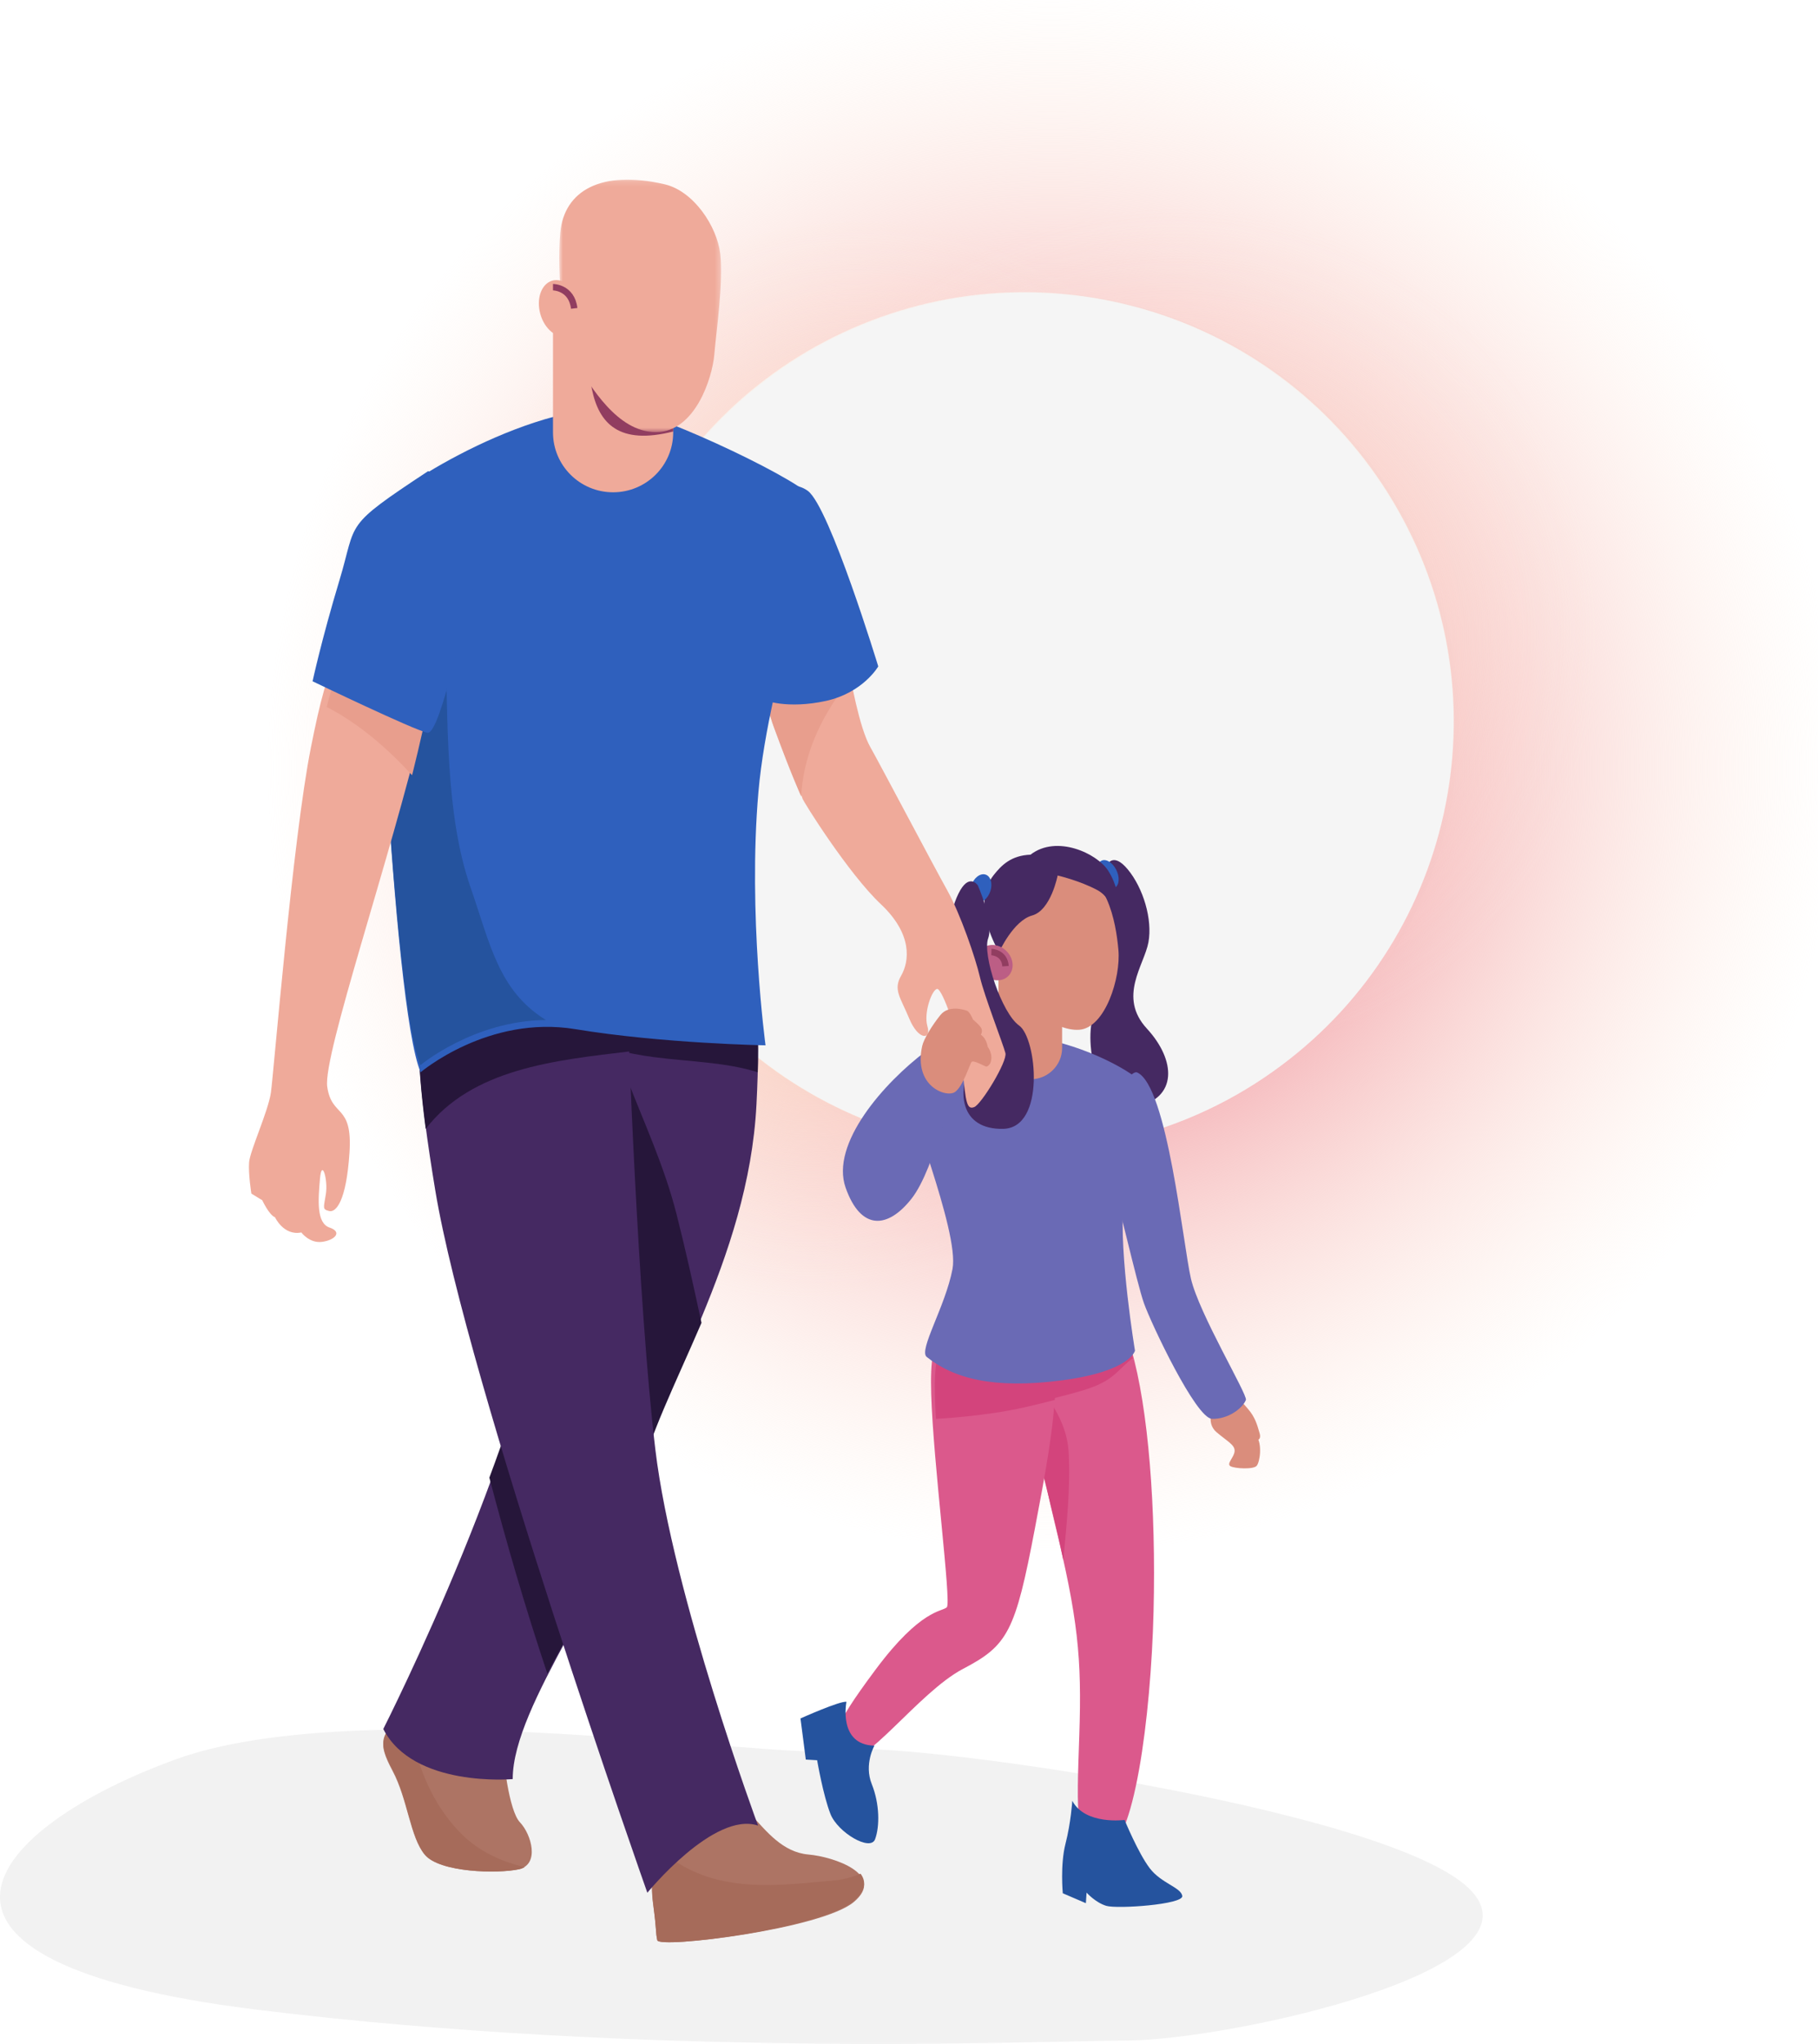 <?xml version="1.0" encoding="UTF-8"?> <svg xmlns="http://www.w3.org/2000/svg" xmlns:xlink="http://www.w3.org/1999/xlink" width="347px" height="390px" viewBox="0 0 347 390" version="1.1"><!-- Generator: Sketch 52.6 (67491) - http://www.bohemiancoding.com/sketch --><title>Group 11</title><desc>Created with Sketch.</desc><defs><radialGradient cx="50.001%" cy="50.001%" fx="50.001%" fy="50.001%" r="50.003%" gradientTransform="translate(0.5,0.5),scale(1,1),translate(-0.5,-0.5)" id="radialGradient-1"><stop stop-color="#FCE1C4" offset="0%"></stop><stop stop-color="#F6BEC1" offset="46%"></stop><stop stop-color="#FEEBDD" stop-opacity="0" offset="99%"></stop></radialGradient><radialGradient cx="44.542%" cy="50%" fx="44.542%" fy="50%" r="55.54%" gradientTransform="translate(0.445,0.5),scale(1,0.891),translate(-0.445,-0.5)" id="radialGradient-2"><stop stop-color="#FCE1C4" offset="0%"></stop><stop stop-color="#FCE3C9" stop-opacity="0.79" offset="16%"></stop><stop stop-color="#FDE6D0" stop-opacity="0.51" offset="39%"></stop><stop stop-color="#FDE8D6" stop-opacity="0.29" offset="59%"></stop><stop stop-color="#FEEADA" stop-opacity="0.13" offset="77%"></stop><stop stop-color="#FEEBDC" stop-opacity="0.04" offset="91%"></stop><stop stop-color="#FEEBDD" stop-opacity="0" offset="99%"></stop></radialGradient><radialGradient cx="64.501%" cy="54.323%" fx="64.501%" fy="54.323%" r="62.218%" gradientTransform="translate(0.645,0.543),scale(1,0.873),translate(-0.645,-0.543)" id="radialGradient-3"><stop stop-color="#FCE1C4" offset="0%"></stop><stop stop-color="#FCE3C9" stop-opacity="0.79" offset="16%"></stop><stop stop-color="#FDE6D0" stop-opacity="0.51" offset="39%"></stop><stop stop-color="#FDE8D6" stop-opacity="0.29" offset="60%"></stop><stop stop-color="#FEEADA" stop-opacity="0.13" offset="77%"></stop><stop stop-color="#FEEBDC" stop-opacity="0.04" offset="91%"></stop><stop stop-color="#FEEBDD" stop-opacity="0" offset="100%"></stop></radialGradient><radialGradient cx="57.662%" cy="46.544%" fx="57.662%" fy="46.544%" r="56.703%" gradientTransform="translate(0.577,0.465),scale(1,0.948),translate(-0.577,-0.465)" id="radialGradient-4"><stop stop-color="#FCE1C4" offset="0%"></stop><stop stop-color="#FCE3C9" stop-opacity="0.79" offset="16%"></stop><stop stop-color="#FDE6D0" stop-opacity="0.51" offset="39%"></stop><stop stop-color="#FDE8D6" stop-opacity="0.29" offset="60%"></stop><stop stop-color="#FEEADA" stop-opacity="0.13" offset="77%"></stop><stop stop-color="#FEEBDC" stop-opacity="0.04" offset="91%"></stop><stop stop-color="#FEEBDD" stop-opacity="0" offset="100%"></stop></radialGradient><polygon id="path-5" points="0.304 0.14 31.204 0.14 31.204 48.326 0.304 48.326"></polygon></defs><g id="For-invison" stroke="none" stroke-width="1" fill="none" fill-rule="evenodd"><g id="About-the-app" transform="translate(-214, -1139)"><g id="Group-11" transform="translate(214, 1136)"><g id="Logo-Copy-3" transform="translate(51, 0)"><circle id="Oval" fill="#F5F5F5" cx="144.889" cy="141.221" r="82.532"></circle><path d="M149.774,0 C67.124,0 0.119,67.005 0.119,149.661 C0.119,232.318 67.124,299.317 149.774,299.317 C232.425,299.317 299.424,232.312 299.424,149.661 C299.424,67.011 232.431,0 149.774,0 Z M161.556,220.797 C120.466,229.507 79.447,205.722 66.593,165.734 C53.74,125.746 73.218,82.516 111.687,65.652 C150.156,48.788 195.147,63.756 215.845,100.305 C236.544,136.854 226.241,183.137 191.993,207.455 C182.874,213.95 172.512,218.493 161.556,220.797 Z" id="Shape" fill="url(#radialGradient-1)" fill-rule="nonzero"></path><path d="M168.536,40.574 C144.197,40.572 121.024,51 104.885,69.219 C117.031,62.453 130.707,58.91 144.61,58.927 C189.791,58.94 226.412,95.566 226.418,140.746 C226.431,167.259 213.579,192.129 191.945,207.455 C232.724,195.776 258.672,155.846 252.779,113.839 C246.887,71.832 210.954,40.582 168.536,40.574 Z" id="Path" fill="url(#radialGradient-2)" fill-rule="nonzero"></path><path d="M133.292,48.219 C98.735,38.051 61.931,54.636 46.657,87.259 C31.384,119.883 42.217,158.77 72.157,178.798 C58.823,153.437 59.727,122.949 74.54,98.423 C89.353,73.897 115.916,58.906 144.569,58.903 C148.526,58.906 152.477,59.194 156.392,59.764 C149.442,54.568 141.619,50.659 133.292,48.219 Z" id="Path" fill="url(#radialGradient-3)" fill-rule="nonzero"></path><path d="M144.61,222.578 C117.247,222.559 91.703,208.867 76.538,186.09 C61.373,163.313 58.593,134.465 69.13,109.212 C41.494,122.824 25.091,152.046 27.864,182.728 C30.637,213.409 52.014,239.217 81.642,247.654 C111.271,256.091 143.036,245.416 161.556,220.797 C155.984,221.976 150.305,222.573 144.61,222.578 Z" id="Path" fill="url(#radialGradient-4)" fill-rule="nonzero"></path></g><path d="M33.645,338.68 C69.279,325.786 150.146,339.196 159.996,336.959 C169.845,334.723 264.077,347.729 280.311,363.283 C296.545,378.836 234.76,392.197 215.415,392.357 C196.07,392.517 123.554,395.648 49.06,386.484 C-25.435,377.321 -1.988,351.574 33.645,338.68 Z" id="Path-12" fill="#D8D8D8" opacity="0.331"></path><g id="Group-6" transform="translate(143.5, 206.5) scale(-1, 1) translate(-143.5, -206.5) translate(46, 37)"><g id="blob-shape-copy-5" transform="translate(97.088, 169.069) scale(1, -1) translate(-97.088, -169.069) translate(0.088, 0.069)"><g id="Dad" transform="translate(96.898, 169.435) scale(1, -1) translate(-96.898, -169.435) translate(0.398, 0.935)"><path d="M35.007,215.471 C46.692,216.494 43.708,237.949 39.233,256.345 C34.757,274.736 34.011,282.144 34.51,296.962 C35.007,311.776 35.505,319.184 29.785,318.93 C24.068,318.673 20.837,293.384 20.338,273.46 C19.842,253.533 21.333,234.629 24.566,223.389 C27.797,212.15 35.007,215.471 35.007,215.471" id="Fill-4" fill="#DB598C"></path><path d="M44.538,227.16 C40.849,231.978 36.917,236.753 36.551,242.837 C36.146,249.588 36.941,256.691 37.551,263.6 C38.288,259.921 39.246,255.822 40.496,250.915 C42.534,242.921 44.267,234.341 44.538,227.16" id="Fill-6" fill="#D3447C"></path><path d="M25.867,313.143 C25.867,313.143 33.383,314.152 35.846,309.488 C35.846,309.488 36.106,313.649 37.144,317.681 C38.177,321.715 37.661,327.133 37.661,327.133 L33.256,329.025 L33.124,327.007 C33.124,327.007 31.44,328.899 29.367,329.529 C27.292,330.159 14.592,329.278 14.85,327.639 C15.11,326 18.87,325.244 21.073,322.345 C23.276,319.444 25.867,313.143 25.867,313.143" id="Fill-8" fill="#25539E"></path><path d="M45.695,218.134 C60.74,216.611 63.16,218.773 62.773,231.932 C62.384,245.089 58.891,271.661 59.795,272.554 C60.701,273.451 64.713,272.81 73.379,284.436 C82.05,296.063 82.305,298.232 79.073,301.044 C75.838,303.854 65.231,288.779 56.692,284.308 C48.153,279.837 46.73,277.283 42.977,257.482 C39.227,237.682 35.603,219.157 45.695,218.134" id="Fill-10" fill="#DB598C"></path><path d="M32.104,230.594 C34.216,231.37 36.446,231.914 38.619,232.481 C40.533,232.98 42.469,233.463 44.414,233.908 C45.08,223.848 43.193,216.077 35.849,215.472 C35.849,215.472 28.187,212.146 24.755,223.4 C24.596,223.925 24.445,224.48 24.294,225.036 C26.874,226.884 27.645,228.955 32.104,230.594" id="Fill-12" fill="#D3447C"></path><path d="M50.868,235.497 C53.98,235.941 57.814,236.394 61.875,236.607 C61.953,235.261 62.012,233.989 62.048,232.827 C62.423,220.088 60.076,217.996 45.48,219.47 C40.295,219.993 38.862,225.295 39.182,232.992 C43.028,233.997 46.945,234.937 50.868,235.497" id="Fill-14" fill="#D3447C"></path><path d="M78.953,290.607 C78.953,290.607 80.606,298.834 73.611,298.963 C73.611,298.963 75.647,302.508 74.119,306.306 C72.595,310.105 72.595,314.409 73.486,316.815 C74.374,319.221 80.606,315.547 82.005,312.003 C83.404,308.458 84.549,301.748 84.549,301.748 L86.711,301.621 L87.727,293.772 C87.727,293.772 80.096,290.353 78.953,290.607" id="Fill-16" fill="#25539E"></path><path d="M7.451,232.666 C9.341,234.264 10.38,237.396 8.312,239.156 C6.246,240.919 4.781,241.57 4.866,242.774 C4.953,243.979 6.504,245.185 5.641,245.65 C4.781,246.112 1.248,246.297 0.645,245.557 C0.042,244.814 -0.475,241.476 0.73,239.807 C1.937,238.136 6.246,231.646 7.451,232.666" id="Fill-18" fill="#DA8D7C"></path><path d="M6.13,232.714 C4.454,232.104 3.43,233.389 2.239,234.801 C1.047,236.214 0.622,237.455 0.085,239.371 C-0.451,241.288 1.696,240.824 2.206,239.521 C2.714,238.217 6.928,236.418 7.892,235.506 C8.855,234.597 6.13,232.714 6.13,232.714" id="Fill-20" fill="#DA8D7C"></path><path d="M29.291,131.065 C29.291,131.065 28.191,128.218 25.252,131.768 C22.313,135.316 20.508,141.286 21.315,145.675 C22.124,150.063 27.185,156.089 21.61,162.14 C16.033,168.19 15.678,175.475 23.809,177.112 C31.935,178.751 34.015,161.765 31.209,158.723 C28.404,155.682 27.197,144.022 29.014,141.276 C30.833,138.527 29.291,131.065 29.291,131.065" id="Fill-22" fill="#452962"></path><path d="M23.448,170.516 C17.704,173.116 14.744,203.132 13.208,209.824 C11.672,216.52 2.328,232.055 2.711,232.998 C3.369,234.616 6.104,236.689 9.177,236.605 C12.247,236.518 20.805,218.408 22.169,214.546 C23.534,210.683 27.118,194.719 29.252,187.339 C31.386,179.959 25.157,169.743 23.448,170.516" id="Fill-24" fill="#6A6AB5"></path><path d="M45.199,163.732 C55.221,163.51 66.773,169.992 67.452,172.481 C68.13,174.966 57.344,200.782 58.706,207.985 C60.063,215.19 65.244,223.508 63.629,224.796 C58.49,228.893 50.892,230.969 37.81,229.256 C24.731,227.539 23.881,223.594 23.881,223.594 C23.881,223.594 26.94,205.242 26.09,195.463 C25.24,185.688 18.957,175.566 22.863,172.136 C26.771,168.706 37.471,163.903 45.199,163.732" id="Fill-26" fill="#6A6AB5"></path><path d="M43.865,171.824 C40.51,171.824 37.79,169.142 37.79,165.837 L37.79,152.168 C37.79,148.863 40.51,146.181 43.865,146.181 C47.217,146.181 49.937,148.863 49.937,152.168 L49.937,165.837 C49.937,169.142 47.217,171.824 43.865,171.824" id="Fill-28" fill="#DA8D7C"></path><path d="M27.497,131.767 C26.759,133.17 26.841,134.715 27.68,135.223 C28.52,135.728 29.8,135.001 30.538,133.601 C31.275,132.198 31.195,130.65 30.354,130.146 C29.516,129.64 28.236,130.366 27.497,131.767" id="Fill-30" fill="#2F60BD"></path><path d="M36.919,131.385 C29.215,131.923 27.525,141.792 27.044,147.113 C26.56,152.439 29.572,161.998 34.51,162.361 C39.449,162.723 46.677,156.673 48.243,153.044 C49.808,149.413 50.17,140.581 49.808,138.161 C49.447,135.741 45.593,130.78 36.919,131.385" id="Fill-32" fill="#DA8D7C"></path><path d="M38.643,132.924 C38.643,132.924 39.92,139.571 43.511,140.555 C47.103,141.54 49.816,147.53 49.816,147.53 C49.816,147.53 55.401,138.586 50.852,132.843 C49.329,130.916 47.491,129.097 43.823,128.953 C38.844,125.098 31.111,128.694 28.989,132.022 C25.796,137.026 27.392,142.36 27.392,142.36 C27.392,142.36 27.711,137.52 31.062,135.713 C34.415,133.908 38.643,132.924 38.643,132.924" id="Fill-34" fill="#452962"></path><path d="M53.95,149.556 C53.678,151.418 51.966,152.929 50.122,152.929 C48.278,152.929 47.003,151.418 47.274,149.556 C47.546,147.691 49.26,146.181 51.104,146.181 C52.946,146.181 54.221,147.691 53.95,149.556" id="Fill-36" fill="#BC5E85"></path><path d="M51.287,147.53 C51.287,147.53 48.784,147.587 48.587,150.23" id="Stroke-38" stroke="#913D60" stroke-width="1.229"></path><path d="M55.145,134.876 C55.618,136.341 55.18,137.753 54.168,138.034 C53.153,138.316 51.95,137.354 51.477,135.891 C51.004,134.425 51.442,133.013 52.454,132.733 C53.469,132.453 54.672,133.412 55.145,134.876" id="Fill-40" fill="#2F60BD"></path><path d="M53.875,134.814 C53.875,134.814 55.55,132.26 57.581,136.395 C59.614,140.528 60.033,146.791 58.299,150.926 C56.565,155.062 50.407,159.865 54.412,167.041 C58.419,174.215 57.164,181.45 49.032,181.268 C40.901,181.084 42.635,163.939 45.983,161.567 C49.331,159.197 53.037,148.008 51.901,144.908 C50.765,141.805 53.875,134.814 53.875,134.814" id="Fill-42" fill="#452962"></path><path d="M63.747,166.425 C71.862,172.506 82.047,184.144 79.114,192.483 C76.178,200.821 71,200.298 66.51,194.565 C62.021,188.834 58.396,172.159 58.049,170.073 C57.704,167.991 63.747,166.425 63.747,166.425" id="Fill-44" fill="#6A6AB5"></path><path d="M160.474,292.157 C168.388,296.409 168.54,298.209 165.597,303.759 C162.652,309.309 162.269,316.371 159.451,319.777 C156.634,323.181 145.621,323.434 141.524,322.551 C137.426,321.67 139.091,315.867 141.267,313.597 C143.444,311.326 144.467,301.111 144.598,299.347 C144.724,297.581 157.657,290.644 160.474,292.157" id="Fill-46" fill="#AD7464"></path><path d="M160.8,291.943 C161.702,294.586 161.877,297.473 161.137,300.156 C159.607,305.697 157.093,310.789 153.179,315.05 C149.63,318.91 145.194,320.991 140.364,322.144 C140.658,322.314 140.985,322.459 141.38,322.545 C145.502,323.44 156.577,323.185 159.412,319.733 C162.242,316.281 162.63,309.125 165.592,303.5 C168.505,297.968 168.388,296.106 160.8,291.943" id="Fill-48" fill="#A66B5A"></path><path d="M118.46,138.366 C98.362,136.152 94.604,146.732 96.127,176.61 C97.65,206.489 114.908,230.906 118.967,249.002 C123.028,267.102 142.654,291.005 142.654,305.347 C142.654,305.347 161.603,307.054 167.356,295.786 C167.356,295.786 137.579,237.051 135.549,203.93 C133.517,170.806 127.766,139.391 118.46,138.366" id="Fill-50" fill="#452962"></path><path d="M115.64,167.592 C121.021,166.904 126.071,165.526 130.916,163.636 C127.945,149.038 123.837,138.944 118.619,138.368 C99.912,136.302 95.269,145.303 95.876,170.474 C101.98,168.548 108.664,168.484 115.64,167.592" id="Fill-52" fill="#26163A"></path><path d="M136.047,285.195 C140.18,272.882 143.812,260.392 147.112,247.825 C141.351,232.44 136.464,216.133 135.674,203.525 C134.22,180.283 130.895,157.896 125.764,146.181 C127.131,164.089 116.102,178.997 111.379,197.565 C109.617,204.492 108.107,211.403 106.622,218.282 C111.572,229.824 116.687,240.015 118.685,248.728 C121.24,259.879 129.812,273.224 136.047,285.195" id="Fill-54" fill="#26163A"></path><path d="M115.833,329.369 C115.145,334.482 115.402,334.482 115.058,336.1 C114.714,337.72 83.628,333.971 77.515,328.772 C71.399,323.573 81.303,320.164 86.211,319.738 C91.118,319.311 94.218,315.306 97.061,312.24 C99.903,309.172 107.222,311.983 108.341,312.75 C116.163,318.11 116.523,324.256 115.833,329.369 Z" id="Fill-56" fill="#AD7464"></path><path d="M103.762,324.482 C96.419,326.342 89.053,325.358 81.645,324.727 C79.755,324.569 77.936,324.113 76.264,323.397 C75.183,324.816 75.234,326.552 77.513,328.546 C83.627,333.896 114.717,337.755 115.061,336.089 C115.407,334.422 115.148,334.422 115.836,329.16 C116.251,325.999 116.273,322.457 114.543,318.936 C111.41,321.49 107.83,323.451 103.762,324.482" id="Fill-58" fill="#A66B5A"></path><path d="M140.631,139.45 C162.284,140.512 163.542,156.107 157.434,193.009 C151.322,229.91 116.956,327.034 116.956,327.034 C116.956,327.034 104.225,311.402 95.825,314.22 C95.825,314.22 112.118,270.144 115.426,242.468 C118.736,214.79 120.775,160.206 120.775,155.082 C120.775,149.955 130.193,138.936 140.631,139.45" id="Fill-60" fill="#452962"></path><path d="M159.261,181.272 C162.991,152.781 159.688,140.398 140.304,139.45 C129.694,138.929 120.119,150.101 120.119,155.296 C120.119,156.216 120.246,162.829 120.121,166.468 C134.622,168.181 150.386,169.776 159.261,181.272" id="Fill-62" fill="#26163A"></path><path d="M86.662,85.454 C93.344,85.818 96.775,93.845 92.755,104.653 C88.736,115.457 87.44,117.703 87.352,118.213 C87.267,118.721 78.537,132.622 72.401,138.384 C66.262,144.149 66.955,149.317 68.509,152.032 C70.065,154.743 68.681,156.1 66.955,160.255 C65.224,164.408 62.718,164.322 63.498,161.693 C64.276,159.067 62.545,154.488 61.595,154.574 C60.644,154.66 57.359,163.451 56.777,169.937 C56.194,176.42 55.934,177.627 54.573,177.119 C53.21,176.611 48.219,168.411 48.609,166.824 C48.997,165.234 52.627,155.952 53.47,152.327 C54.313,148.706 57.166,140.314 59.758,135.674 C62.35,131.033 72.334,112.088 74.409,108.401 C76.483,104.715 78.039,96.07 79.01,90.857 C79.983,85.645 85.494,85.39 86.662,85.454" id="Fill-64" fill="#EFAA9A"></path><path d="M86.738,85.454 C85.581,85.39 80.124,85.646 79.161,90.879 C78.907,92.257 78.614,93.878 78.28,95.582 C84.36,103.107 87.194,110.573 87.601,117.838 C88.071,116.71 89.524,113.583 92.772,104.728 C96.753,93.878 93.355,85.82 86.738,85.454" id="Fill-66" fill="#E89E8D"></path><path d="M86.317,59.538 C82.142,62.652 72.881,93.029 72.881,93.029 C72.881,93.029 75.769,98.071 82.927,99.625 C90.085,101.177 94.982,99.625 95.234,98.979 C95.486,98.33 101.388,77.384 99.503,68.203 C97.62,59.022 89.961,56.824 86.317,59.538" id="Fill-68" fill="#2F60BD"></path><path d="M123.41,43.608 C142.749,44.021 167.526,60.582 168.545,63.495 C169.561,66.41 165.66,157.788 160.231,170.474 C160.231,170.474 147.334,159.502 130.707,162.246 C114.078,164.989 94.396,165.332 94.396,165.332 C94.396,165.332 97.789,140.3 95.754,116.986 C93.716,93.671 81.968,64.439 85.786,60.451 C89.603,56.466 117.387,43.481 123.41,43.608" id="Fill-70" fill="#2F60BD"></path><path d="M155.495,88.509 C154.984,103.183 155.573,121.199 150.72,135.136 C146.968,145.915 145.406,154.888 136.315,160.503 C150.171,160.626 160.268,169.125 160.268,169.125 C164.724,158.793 168.157,96.093 168.706,71.95 C163.533,75.033 155.773,80.515 155.495,88.509" id="Fill-72" fill="#25539E"></path><path d="M166.61,89.253 C175.455,85.5 177.708,91.129 181.176,108.524 C184.646,125.918 188.287,170.769 188.807,174.35 C189.326,177.93 192.796,185.434 192.969,187.651 C193.14,189.869 192.535,193.62 192.535,193.62 L190.453,194.898 C190.453,194.898 189.151,197.712 188.026,198.138 C188.026,198.138 186.378,201.719 182.998,201.038 C182.998,201.038 181.435,203.17 179.008,202.829 C176.582,202.489 175.106,200.952 177.621,200.1 C180.137,199.248 179.789,194.814 179.442,190.807 C179.096,186.799 177.881,190.977 178.315,193.704 C178.747,196.433 179.008,196.603 177.708,196.944 C176.408,197.287 174.414,195.155 173.806,185.775 C173.199,176.395 177.187,179.211 178.055,173.241 C178.923,167.272 165.899,129.441 159.762,103.406 C156.985,91.64 166.61,89.253 166.61,89.253" id="Fill-74" fill="#EFAA9A"></path><path d="M161.858,113.789 C166.598,108.625 172.029,103.926 178.154,100.772 C175.658,90.603 172.937,87.601 166.246,90.605 C166.246,90.605 157.099,93.007 159.736,104.839 C160.373,107.698 161.091,110.704 161.858,113.789" id="Fill-76" fill="#E89E8D"></path><path d="M158.776,55.754 C175.205,66.587 172.295,65.233 175.717,76.572 C179.14,87.912 180.853,95.867 180.853,95.867 C180.853,95.867 161.513,105.178 158.947,105.684 C156.381,106.191 151.587,81.65 148.849,73.019 C146.112,64.387 158.776,55.754 158.776,55.754" id="Fill-90" fill="#2F60BD"></path><path d="M64.492,165.446 C64.201,164.13 62.582,161.476 61.005,159.536 C59.427,157.594 56.5,158.523 55.94,158.738 C55.379,158.955 54.797,160.42 54.797,160.42 C54.797,160.42 53.283,161.649 53.139,162.253 C52.992,162.857 53.305,163.309 53.305,163.309 C53.305,163.309 52.308,163.828 51.997,165.596 C51.997,165.596 50.794,167.106 51.519,168.786 C51.519,168.786 51.976,169.5 52.349,169.37 C52.723,169.24 54.674,168.14 55.047,168.486 C55.421,168.831 56.647,173.155 58.266,174.256 C59.884,175.354 66.203,173.197 64.492,165.446" id="Fill-92" fill="#DA8D7C"></path><path d="M123.493,59.803 C117.157,59.803 112.021,54.687 112.021,48.376 L112.021,28.042 C112.021,21.731 117.157,16.614 123.493,16.614 C129.829,16.614 134.965,21.731 134.965,28.042 L134.965,48.376 C134.965,54.687 129.829,59.803 123.493,59.803" id="Fill-94" fill="#EFAA9A"></path><path d="M128.139,17.477 C126.765,16.923 125.261,16.614 123.683,16.614 C117.243,16.614 112.021,21.701 112.021,27.979 L112.021,48.203 C132.69,53.466 127.351,31.662 128.139,17.477" id="Fill-96" fill="#913D60"></path><g id="Group-100" transform="translate(102.573, 0)"><mask id="mask-6" fill="white"><use xlink:href="#path-5"></use></mask><g id="Clip-99"></g><path d="M11.108,1.024 C5.534,2.31 1.1,9.055 0.467,14.285 C-0.168,19.512 1.225,29.074 1.606,33.537 C1.986,37.999 5.28,48.326 12.755,48.326 C20.23,48.326 25.297,39.273 27.831,35.448 C30.364,31.623 31.757,18.11 30.997,10.204 C30.239,2.3 23.27,-1.781 11.108,1.024" id="Fill-98" fill="#EFAA9A" mask="url(#mask-6)"></path></g><path d="M137.601,24.711 C137.212,27.692 135.11,30.111 132.908,30.111 C130.706,30.111 129.238,27.692 129.629,24.711 C130.021,21.73 132.123,19.314 134.325,19.314 C136.525,19.314 137.992,21.73 137.601,24.711" id="Fill-101" fill="#EFAA9A"></path><path d="M134.965,20.663 C134.965,20.663 131.404,20.663 130.916,24.712" id="Stroke-103" stroke="#913D60" stroke-width="1.229"></path></g></g></g></g></g></g></svg> 